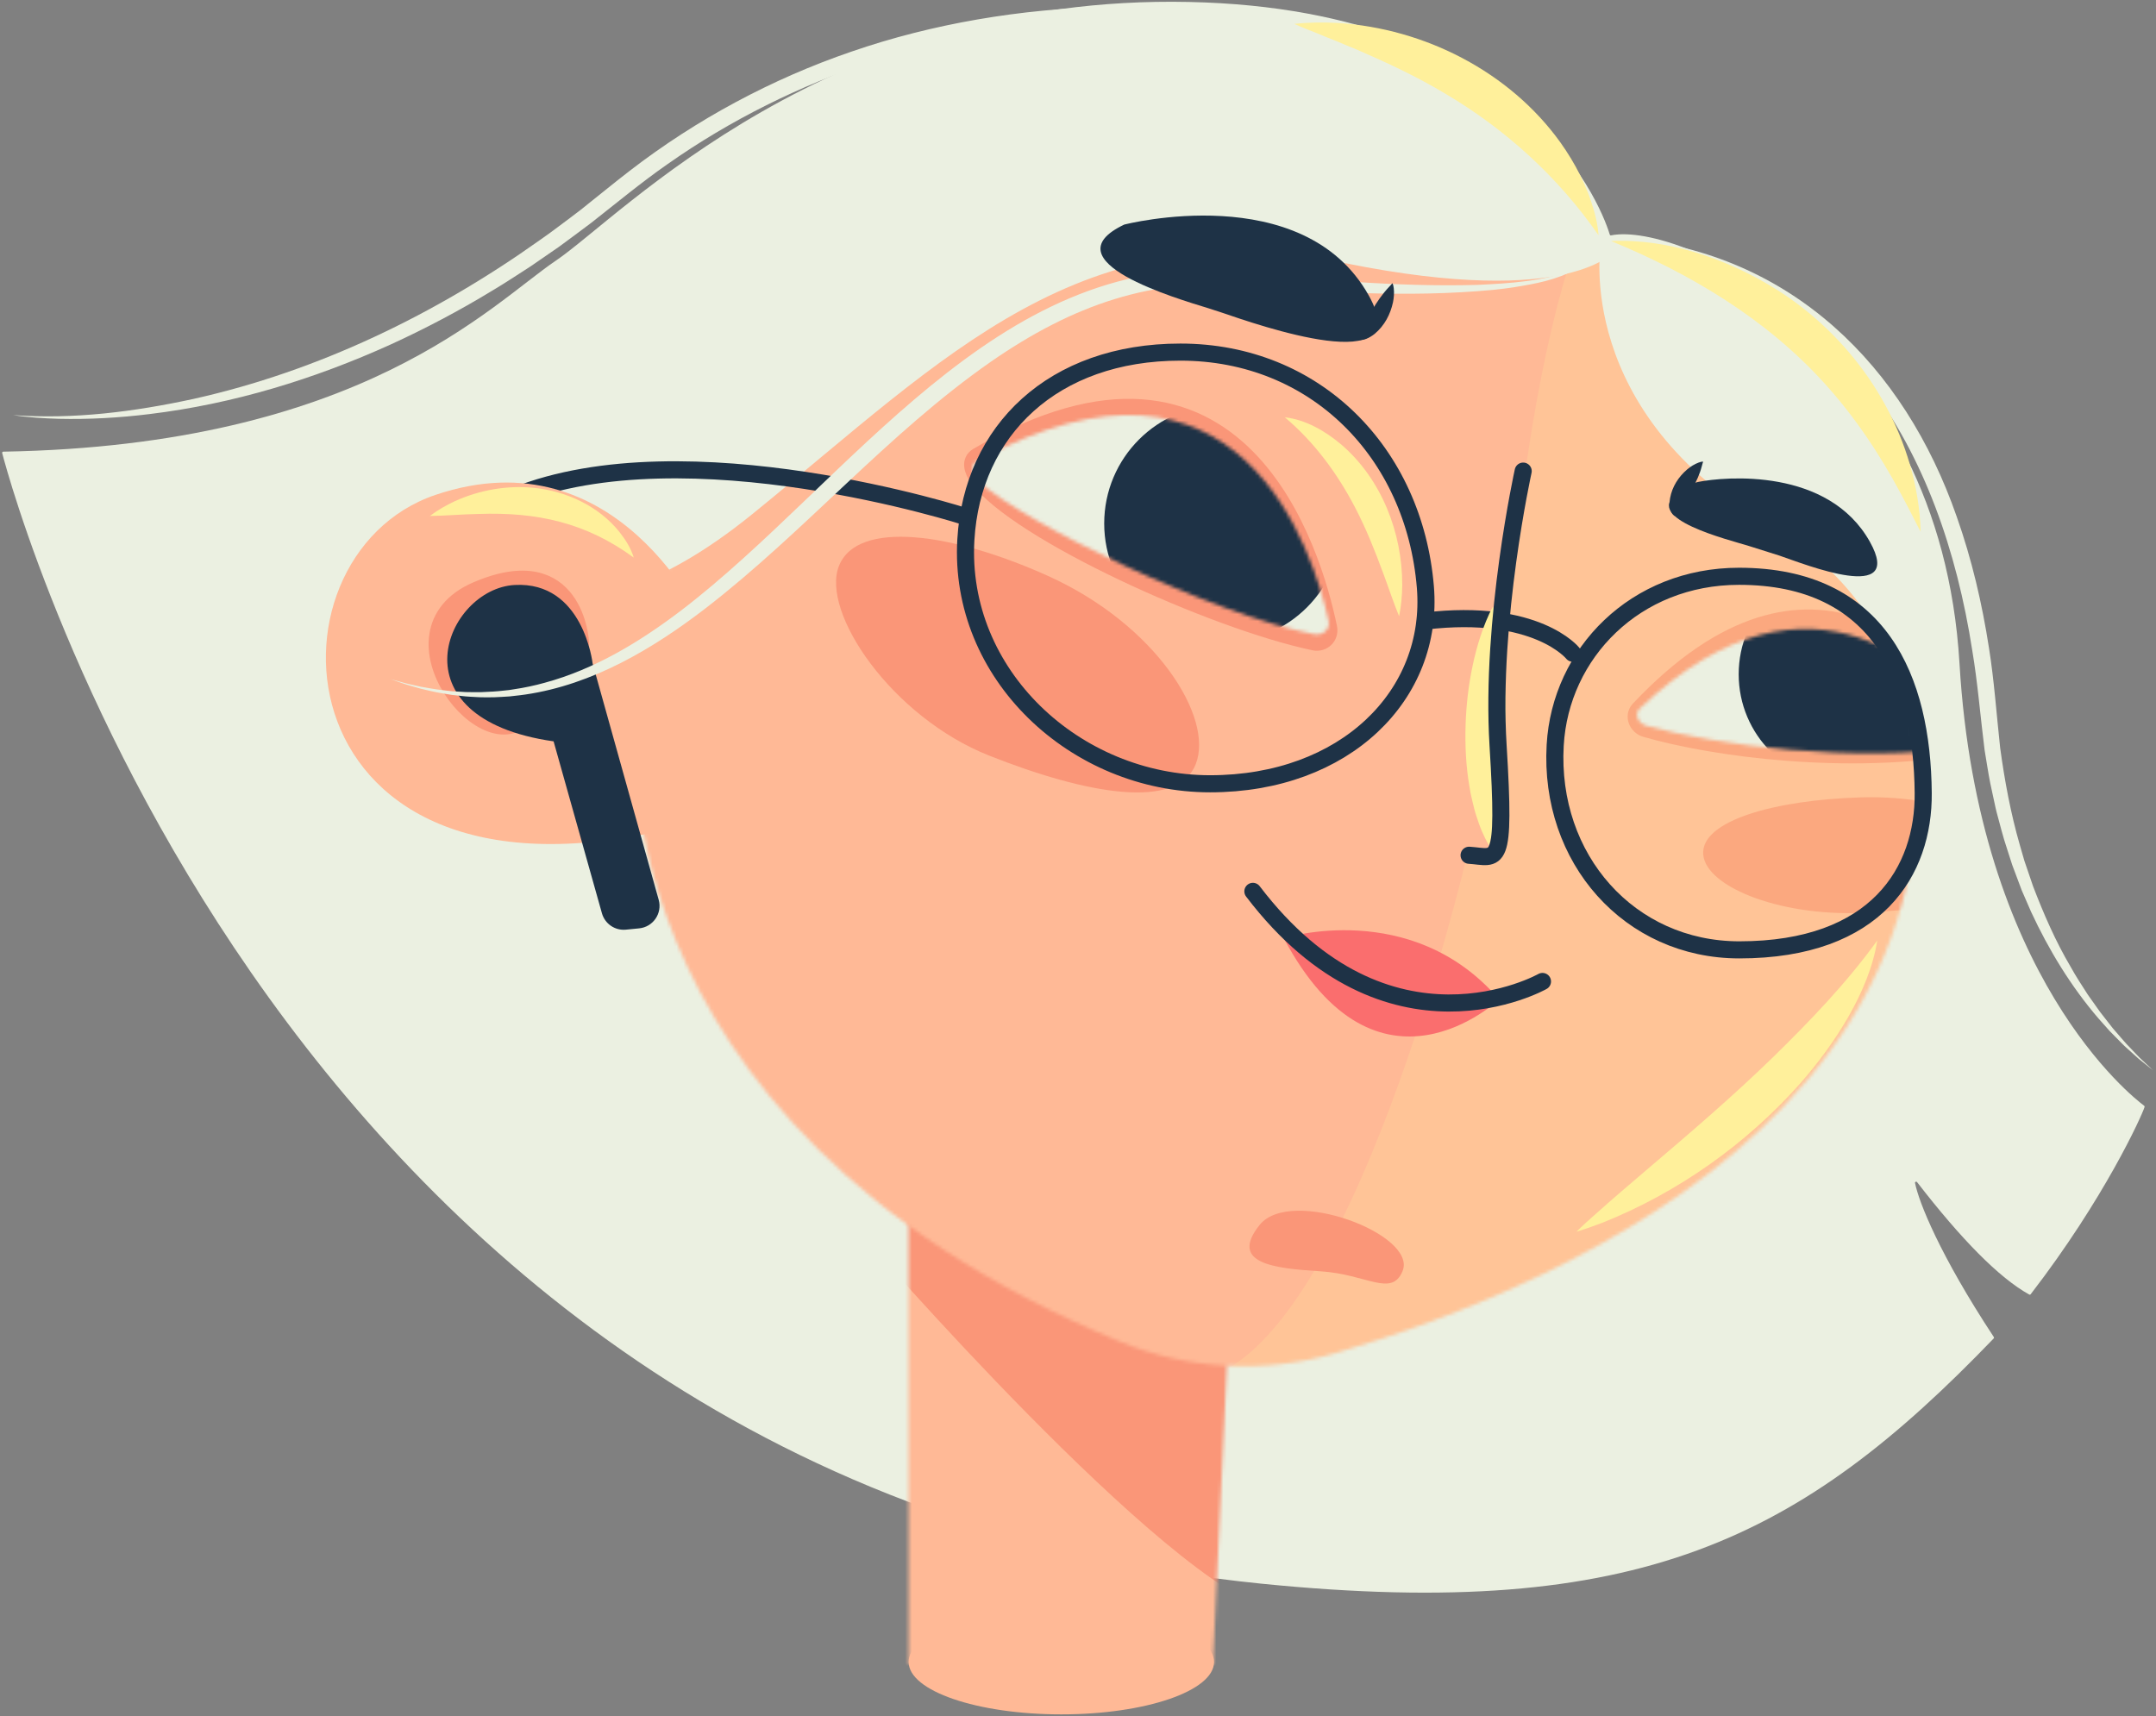 <?xml version="1.0" encoding="UTF-8"?> <svg xmlns="http://www.w3.org/2000/svg" width="623" height="496" viewBox="0 0 623 496" fill="none"><rect x="0" y="0" width="623" height="496" fill="#808080" stroke="none"/><path d="M160.636 75.315C179.605 62.485 239.306 -1.668 343.629 0.568C443.879 2.718 463.762 63.078 465.162 67.79C465.211 67.955 465.373 68.051 465.541 68.018C485.527 63.961 560.669 98.124 566.215 191.688C571.586 282.302 616.333 317.14 619.58 319.55C619.692 319.633 619.738 319.774 619.699 319.909C618.895 322.478 608.147 346.31 586.787 374.022C586.688 374.151 586.507 374.19 586.366 374.111C577.652 369.28 566.712 358.123 553.968 341.634C553.747 341.348 553.299 341.522 553.369 341.878C554.468 347.387 560.488 362.634 576.134 386.388C576.22 386.516 576.206 386.684 576.101 386.796C520.464 444.656 473.78 468.634 364.626 457.681C81.45 429.271 3.824 143.16 0.633 130.936C0.58 130.729 0.735 130.528 0.946 130.525C104.396 128.756 141.691 88.122 160.633 75.312L160.636 75.315Z" fill="#EBF0E1"></path><mask id="mask0_353_1284" style="mask-type:luminance" maskUnits="userSpaceOnUse" x="262" y="319" width="95" height="162"><path d="M356.048 362.397L350.473 480.965H262.546V319.854L356.048 362.397Z" fill="white"></path></mask><g mask="url(#mask0_353_1284)"><path d="M174.934 319.687H392.155V541.723H174.934V319.687Z" fill="#FFB996"></path><path d="M249.332 357.251C249.332 357.251 336.762 458.235 368.544 465.861C400.329 473.488 363.979 354 363.979 354L253.054 326.009L249.332 357.251Z" fill="#FA9678"></path></g><mask id="mask1_353_1284" style="mask-type:luminance" maskUnits="userSpaceOnUse" x="183" y="46" width="371" height="349"><path d="M183.504 204.75C183.504 204.75 168.645 323.563 323.607 387.72C343.438 395.93 365.512 397.056 386.107 391.003C452.404 371.518 594.75 311.985 542.791 169.069C475.855 -15.04 206.947 18.415 183.504 204.75Z" fill="white"></path></mask><g mask="url(#mask1_353_1284)"><path d="M407.775 491.911C248.369 491.911 119.145 362.687 119.145 203.281C119.145 43.875 248.369 -85.349 407.775 -85.349C567.181 -85.349 696.405 43.875 696.405 203.281C696.405 362.687 567.181 491.911 407.775 491.911Z" fill="#FFB996"></path><path d="M569.943 210.262C559.892 193.003 524.017 151.523 473.625 205.036C471.834 206.939 473.161 209.877 475.486 210.549C495.584 216.358 534.186 221.377 567.555 215.544C569.847 215.143 571.181 212.383 569.946 210.262H569.943Z" fill="#FA9678"></path><mask id="mask2_353_1284" style="mask-type:luminance" maskUnits="userSpaceOnUse" x="472" y="178" width="99" height="41"><path d="M569.943 210.262C559.892 193.003 524.017 151.523 473.625 205.036C471.834 206.939 473.161 209.877 475.486 210.549C495.584 216.358 534.186 221.377 567.555 215.544C569.847 215.143 571.181 212.383 569.946 210.262H569.943Z" fill="white"></path></mask><g mask="url(#mask2_353_1284)"><path d="M533.87 320.653C482.105 320.653 440.141 271.715 440.141 211.348C440.141 150.98 482.105 102.042 533.87 102.042C585.636 102.042 627.599 150.98 627.599 211.348C627.599 271.715 585.636 320.653 533.87 320.653Z" fill="#FA9678" stroke="#FA9678" stroke-width="4.94" stroke-linecap="round" stroke-linejoin="round"></path><path d="M528.115 224.443C512.059 224.443 499.043 209.264 499.043 190.54C499.043 171.816 512.059 156.638 528.115 156.638C544.171 156.638 557.186 171.816 557.186 190.54C557.186 209.264 544.171 224.443 528.115 224.443Z" fill="#FA9678" stroke="#FA9678" stroke-width="4.94" stroke-linecap="round" stroke-linejoin="round"></path></g><path d="M569.943 210.262C559.892 193.003 524.017 151.523 473.625 205.036C471.834 206.939 473.161 209.877 475.486 210.549C495.584 216.358 534.186 221.377 567.555 215.544C569.847 215.143 571.181 212.383 569.946 210.262H569.943Z" stroke="#FA9678" stroke-width="4.94" stroke-linecap="round" stroke-linejoin="round"></path><path d="M492.161 246.87C492.846 256.594 515.816 265.397 540.373 263.671C564.93 261.945 588.186 260.25 587.501 250.525C586.816 240.8 565.374 229.581 537.587 230.434C512.99 231.188 491.476 237.148 492.158 246.873L492.161 246.87Z" fill="#FA9678"></path><path opacity="0.2" d="M454.469 73.34C454.469 73.34 435.984 122.549 433.574 229.003C433.574 229.003 437.647 253.958 423.82 247.556C423.82 247.556 390.487 390.33 346.497 398.671C302.507 407.01 436.867 401.313 436.867 401.313L598.016 284.179L614.271 139.453L512.352 97.91L475.96 69.935L454.469 73.343V73.34Z" fill="#FFF09B"></path><mask id="mask3_353_1284" style="mask-type:luminance" maskUnits="userSpaceOnUse" x="473" y="181" width="99" height="37"><path d="M571.027 211.16C560.545 195.409 523.543 157.347 473.843 204.764C472.075 206.451 473.474 209.125 475.829 209.773C496.203 215.368 535.211 220.568 568.722 215.889C571.023 215.566 572.311 213.096 571.023 211.163L571.027 211.16Z" fill="white"></path></mask><g mask="url(#mask3_353_1284)"><path d="M533.87 303.424C482.105 303.424 440.141 261.46 440.141 209.695C440.141 157.93 482.105 115.966 533.87 115.966C585.636 115.966 627.6 157.93 627.6 209.695C627.6 261.46 585.636 303.424 533.87 303.424Z" fill="#EBF0E1"></path><path d="M534.064 226.507C516.584 226.507 502.414 212.336 502.414 194.856C502.414 177.376 516.584 163.206 534.064 163.206C551.544 163.206 565.715 177.376 565.715 194.856C565.715 212.336 551.544 226.507 534.064 226.507Z" fill="#1E3246"></path></g></g><path d="M383.907 181.378C379.497 160.038 358.497 87.467 282.524 131.832C280.209 133.183 280.964 135.86 282.571 138.056C294.041 153.712 350.528 179.366 379.748 185.51C382.211 186.028 384.447 184.002 383.907 181.378Z" fill="#FA9678" stroke="#FA9678" stroke-width="4.94" stroke-linecap="round" stroke-linejoin="round"></path><path d="M462.547 70.872C462.547 70.872 454.472 119.278 512.109 152.328C570.127 185.595 553.968 262.055 553.968 262.055C553.968 262.055 577.089 110.123 462.544 70.872H462.547Z" fill="#EBF0E1"></path><path d="M134.417 162.341C134.417 162.341 161.005 194.32 217.354 148.602C273.703 102.883 312.17 60.669 388.821 76.081C454.473 89.279 466.707 72.363 466.707 72.363C466.707 72.363 330.793 -67.497 134.417 162.344V162.341Z" fill="#EBF0E1"></path><mask id="mask4_353_1284" style="mask-type:luminance" maskUnits="userSpaceOnUse" x="280" y="119" width="104" height="65"><path d="M383.907 179.431C379.497 159.494 358.497 91.686 282.524 133.139C280.209 134.401 280.628 137.174 282.571 138.955C296.076 151.301 350.528 177.554 379.748 183.294C382.211 183.778 384.447 181.884 383.907 179.434V179.431Z" fill="white"></path></mask><g mask="url(#mask4_353_1284)"><path d="M332.465 252.83C280.7 252.83 238.736 210.866 238.736 159.101C238.736 107.336 280.7 65.372 332.465 65.372C384.23 65.372 426.194 107.336 426.194 159.101C426.194 210.866 384.23 252.83 332.465 252.83Z" fill="#EBF0E1"></path><path d="M353.383 185.594C334.434 185.594 319.072 170.232 319.072 151.283C319.072 132.333 334.434 116.972 353.383 116.972C372.333 116.972 387.694 132.333 387.694 151.283C387.694 170.232 372.333 185.594 353.383 185.594Z" fill="#1E3246"></path></g><path d="M370.955 271.109C370.955 271.109 407.986 259.442 433.169 288.826C433.169 288.826 398.1 322.209 370.955 271.109Z" fill="#FA6E6E"></path><path d="M445.716 283.634C445.716 283.634 401.084 308.921 362.034 257.595" stroke="#1E3246" stroke-width="4.94" stroke-linecap="round" stroke-linejoin="round"></path><path d="M405.263 367.394C402.062 374.925 394.946 368.234 381.553 367.394C368.159 366.554 355.053 365.158 363.977 354.001C372.905 342.844 409.781 356.754 405.26 367.394H405.263Z" fill="#FA9678"></path><path d="M242.428 163.535C237.116 176.945 257.646 207.195 285.864 218.376C314.083 229.556 340.208 234.232 345.523 220.822C350.835 207.413 334.139 180.594 302.897 166.466C275.241 153.962 247.743 150.125 242.428 163.538V163.535Z" fill="#FA9678"></path><path d="M454.47 188.774C454.47 188.774 444.001 175.654 411.873 179.474" stroke="#1E3246" stroke-width="4.94" stroke-linecap="round" stroke-linejoin="round"></path><path d="M279.098 149.332C279.098 149.332 198.571 123.303 148.696 143.371" stroke="#1E3246" stroke-width="4.94" stroke-linecap="round" stroke-linejoin="round"></path><path d="M279.097 155.927C276.815 194.839 310.694 226.505 349.675 226.505C388.656 226.505 414.474 200.868 411.876 169.626C408.642 130.781 380.068 101.755 341.09 101.755C304.27 101.755 280.948 124.431 279.1 155.93L279.097 155.927Z" stroke="#1E3246" stroke-width="4.94" stroke-linecap="round" stroke-linejoin="round"></path><path d="M449.388 215.359C447.531 248.195 470.879 274.501 502.589 274.501C542.452 274.501 555.921 251.63 555.733 229.191C555.453 196.305 543.21 166.542 502.51 166.542C472.555 166.542 450.893 188.781 449.388 215.363V215.359Z" stroke="#1E3246" stroke-width="4.94" stroke-linecap="round" stroke-linejoin="round"></path><path d="M484.397 142.774C485.817 141.694 488.846 139.645 490.595 139.293C498.558 137.692 528.298 135.114 540.308 156.549C550.454 174.658 521.712 163.129 514.207 160.57C513.268 160.25 506.297 158.067 505.348 157.777C499.216 155.89 474.989 149.936 484.397 142.774Z" fill="#1E3246"></path><path d="M492.149 133.416C491.682 133.367 491.221 133.548 490.793 133.693C489.597 134.141 488.501 134.849 487.542 135.642C485.02 137.809 483.208 140.605 482.589 143.951C482.329 145.624 482.309 148.057 483.923 149.114C484.061 148.337 484.493 147.688 484.934 147.069C487.845 143.328 490.575 139.33 491.781 134.641C491.886 134.289 491.988 133.762 492.149 133.419V133.416Z" fill="#1E3246"></path><path d="M203.225 180.209C203.225 180.209 178.682 125.161 125.866 143.01C73.051 160.858 79.74 267.974 195.783 238.971L203.225 180.205V180.209Z" fill="#FFB996"></path><path d="M167.743 185.637C167.743 185.637 166.39 158.265 137.776 170.552C109.162 182.838 141.862 222.744 152.759 205.587C163.656 188.43 167.743 185.637 167.743 185.637Z" fill="#FA9678" stroke="#FA9678" stroke-width="4.94" stroke-linecap="round" stroke-linejoin="round"></path><path d="M171.237 191.692C171.237 191.692 168.559 167.938 148.698 169.055C128.837 170.168 112.994 207.548 159.967 214.243L173.937 263.933C174.793 266.979 177.711 268.972 180.859 268.662L184.689 268.287C188.73 267.888 191.43 263.943 190.337 260.034L171.237 191.692Z" fill="#1E3246"></path><path d="M465.544 68.019C465.508 68.13 465.63 68.196 465.712 68.243C466.364 68.519 467.079 68.611 467.767 68.76L470.145 69.191C531.94 79.742 560.963 130.18 569.913 188.01C571.455 197.139 572.298 207.47 573.467 216.717C573.934 219.483 574.56 223.632 575.11 226.349C575.433 227.867 576.335 232.033 576.654 233.515C576.707 233.795 576.862 234.424 576.941 234.7C577.916 238.231 578.762 241.807 579.948 245.275L581.443 249.925L583.155 254.502L584.015 256.787L584.229 257.357C584.848 258.816 586.287 262.089 586.909 263.515C592.027 274.551 598.442 285.085 606.378 294.323C607.119 295.146 608.848 297.112 609.606 297.955L611.311 299.684L613.017 301.413C613.304 301.696 613.577 301.996 613.877 302.269L614.776 303.086L616.577 304.709L617.476 305.519L617.924 305.924L618.395 306.306L622.169 309.333C621.76 308.964 618.5 305.862 618.214 305.608C617.522 304.884 616.021 303.313 615.299 302.559C614.367 301.65 612.974 299.977 612.092 298.973L610.518 297.158L609.039 295.261C608.456 294.52 607.366 293.107 606.823 292.422C606.385 291.813 603.843 288.224 603.352 287.529C601.653 284.904 599.832 282.128 598.32 279.375C593.973 272.041 590.515 264.055 587.472 256.106C586.893 254.42 585.562 250.504 584.966 248.759L583.642 244.168C581.005 235.033 579.249 225.536 577.968 216.111C576.951 206.765 576.22 196.497 574.738 187.253C572.746 174.387 569.775 161.642 565.428 149.346C550.237 105.603 517.612 73.353 470.201 68.816L467.797 68.562C467.102 68.473 466.391 68.443 465.722 68.223C465.64 68.186 465.515 68.134 465.544 68.022V68.019Z" fill="#EBF0E1"></path><path d="M3.833 119.964C8.147 120.649 12.586 120.896 16.95 121.031C25.719 121.235 34.565 120.738 43.275 119.654C67.354 116.737 90.831 109.554 112.892 99.55C122.784 95.038 132.842 89.716 142.125 84.066C145.866 81.853 149.66 79.33 153.308 76.982C155.153 75.714 159.714 72.573 161.485 71.347C163.883 69.556 168.401 66.286 170.785 64.442C177.958 58.82 185.347 52.682 192.823 47.482C229.284 21.792 273.225 7.774 317.646 5.281C343.757 3.822 370.237 5.541 395.723 11.61C348.39 -2.452 292.71 -1.2 246.04 14.916C223.018 22.803 201.256 34.491 181.975 49.353C177.473 52.817 172.29 57.078 167.828 60.615C166.995 61.307 162.272 64.797 161.317 65.525C160.033 66.516 157.379 68.44 156.035 69.352C125.959 90.767 91.99 107.256 55.848 115.298C38.829 118.979 21.264 121.248 3.83 119.961L3.833 119.964Z" fill="#EBF0E1"></path><path d="M458.846 73.339C458.826 74.106 458.392 74.771 457.914 75.344C457.091 76.286 456.021 76.975 454.921 77.557C447.225 81.351 435.495 81.918 426.893 82.329C403.196 82.988 379.505 80.673 355.946 78.368C287.804 72.819 245.112 139.56 196.792 176.44C184.92 185.463 171.846 193.41 157.353 197.322C154.607 198.089 151.403 198.778 148.577 199.183L147.099 199.416L145.61 199.571C143.427 199.838 141.704 199.904 139.63 199.996C139.38 200.006 139.129 200.026 138.879 200.029H138.128L136.626 200.019L135.121 200.012C134.621 200.016 134.12 199.963 133.62 199.94L130.613 199.759L127.62 199.413C125.66 199.192 123.599 198.807 121.656 198.465L118.702 197.806C118.211 197.691 117.714 197.595 117.227 197.467L115.768 197.062L112.843 196.262C113.953 196.653 116.11 197.391 117.148 197.75C117.763 197.977 120.77 198.771 121.531 199.015C123.457 199.479 125.522 199.986 127.485 200.306L130.495 200.809L133.531 201.149C134.901 201.323 136.712 201.389 138.108 201.471C138.938 201.544 141.787 201.508 142.706 201.508C144.076 201.488 145.91 201.32 147.303 201.254L148.827 201.079C149.832 200.958 150.922 200.865 151.877 200.701C171.25 197.836 188.625 187.525 203.918 175.765C232.684 153.55 256.434 125.357 286.303 104.545C291.947 100.629 298.046 96.865 304.178 93.76C315.598 87.914 328.05 83.85 340.85 82.652C345.678 82.181 350.815 82.089 355.656 82.412C380.858 84.302 406.304 86.146 431.553 83.762L434.582 83.413C435.593 83.304 436.598 83.129 437.602 82.991C443.592 82.01 449.77 80.933 455.112 77.89C456.202 77.225 457.256 76.461 458.036 75.437C458.484 74.827 458.882 74.109 458.85 73.339H458.846Z" fill="#EBF0E1"></path><path d="M324.842 64.909C324.842 64.909 376.54 51.522 395.506 85.369C409.333 110.048 363.282 93.826 353.054 90.339C351.776 89.904 350.492 89.486 349.201 89.087C340.188 86.314 302.814 75.427 324.842 64.909Z" fill="#1E3246"></path><path d="M402.349 81.835C402.118 82.164 401.703 82.559 401.433 82.859C399.444 84.95 397.755 87.391 396.375 89.86C395.199 91.895 394.304 93.973 393.217 96.019C392.94 96.516 392.614 97.052 392.193 97.461C392.058 97.616 391.814 97.78 391.656 97.905C393.484 98.91 395.799 97.612 397.221 96.483C400.067 94.105 401.756 90.881 402.523 87.348C402.787 86.027 402.905 84.627 402.737 83.261C402.665 82.783 402.602 82.266 402.342 81.838L402.349 81.835Z" fill="#1E3246"></path><path d="M542.455 271.796C533.587 284.083 523.055 295.036 512.267 305.59C500.612 316.922 488.187 327.562 475.802 338.083C470.958 342.249 466.054 346.362 461.296 350.65C459.346 352.346 457.413 354.085 455.539 355.952C458.062 355.198 460.522 354.315 462.969 353.39C484.805 344.656 504.564 330.7 520.177 313.112C529.915 302.03 540.16 286.569 542.452 271.796H542.455Z" fill="#FFF09B"></path><path d="M431.391 175.326C430.617 176.699 429.995 178.092 429.415 179.492C428.836 180.891 428.319 182.301 427.854 183.714C427.387 185.126 426.962 186.549 426.583 187.972C426.198 189.397 425.855 190.827 425.556 192.259C424.334 197.993 423.675 203.788 423.494 209.617C423.326 215.443 423.593 221.301 424.584 227.15C424.703 227.881 424.828 228.606 424.969 229.337C425.127 230.068 425.282 230.795 425.457 231.523C425.806 232.979 426.148 234.421 426.629 235.864C426.86 236.585 427.1 237.299 427.357 238.014C427.485 238.37 427.61 238.725 427.746 239.081C427.874 239.437 428.016 239.789 428.177 240.141C428.793 241.551 429.451 242.941 430.245 244.284C430.726 242.769 431.072 241.297 431.375 239.845C431.704 238.389 432.03 236.94 432.283 235.511C432.524 234.085 432.817 232.649 433.034 231.227C433.153 230.516 433.248 229.808 433.35 229.099C433.446 228.391 433.568 227.677 433.653 226.969C434.381 221.305 434.849 215.647 435.01 209.966C435.162 204.286 435.083 198.579 434.575 192.822C434.325 189.944 433.966 187.053 433.472 184.142C433.215 182.686 432.945 181.227 432.596 179.755C432.264 178.286 431.888 176.814 431.388 175.319L431.391 175.326Z" fill="#FFF09B"></path><path d="M440.141 136.144C440.141 136.144 430.653 179.099 432.882 215.363C435.112 251.627 432.882 247.721 424.511 247.162" stroke="#1E3246" stroke-width="4.94" stroke-linecap="round" stroke-linejoin="round"></path><path d="M371.268 120.591C379.801 127.79 386.476 136.856 391.59 146.702C394.784 152.817 397.35 159.298 399.737 165.779C401.278 169.876 402.599 174.025 404.288 178.086C404.904 175.135 405.141 172.155 405.194 169.145C405.24 153.986 399.204 138.449 387.569 128.458C382.936 124.572 377.354 121.286 371.268 120.594V120.591Z" fill="#FFF09B"></path><path d="M183.122 161.136C182.312 158.389 180.741 155.946 178.976 153.71C173.025 146.304 163.775 141.973 154.406 140.992C146.588 140.185 138.602 141.588 131.453 144.825C128.904 146.03 126.467 147.4 124.224 149.109C128.966 149.053 133.626 148.602 138.349 148.527C155.167 147.947 169.317 151.016 183.122 161.136Z" fill="#FFF09B"></path><path d="M465.537 69.66C488.553 79.124 510.377 92.214 527.109 110.672C535.908 120.347 543.157 131.212 549.334 142.784C550.612 145.122 551.88 147.618 553.099 149.996C553.731 151.214 554.317 152.452 554.992 153.677C554.923 150.206 554.551 146.745 553.971 143.32C549.822 118.803 534.311 96.811 513.301 83.645C499.351 74.899 482.102 68.912 465.537 69.66Z" fill="#FFF09B"></path><path d="M461.912 67.994C461.764 65.567 461.244 63.176 460.592 60.835C458.583 53.768 455.171 47.168 450.903 41.171C436.206 20.701 411.616 8.23 386.644 6.643C382.432 6.412 378.211 6.439 374.015 6.9C376.228 7.924 378.441 8.783 380.634 9.636C382.525 10.443 384.422 11.201 386.332 11.942C388.139 12.729 390.099 13.536 391.933 14.273C400.719 18.077 409.423 22.137 417.606 27.054C435.109 37.378 450.281 51.209 461.919 67.994H461.912Z" fill="#FFF09B"></path><ellipse cx="44.128" cy="15.148" rx="44.128" ry="15.148" transform="matrix(-1 0 0 1 350.815 465.142)" fill="#FFB996"></ellipse></svg> 